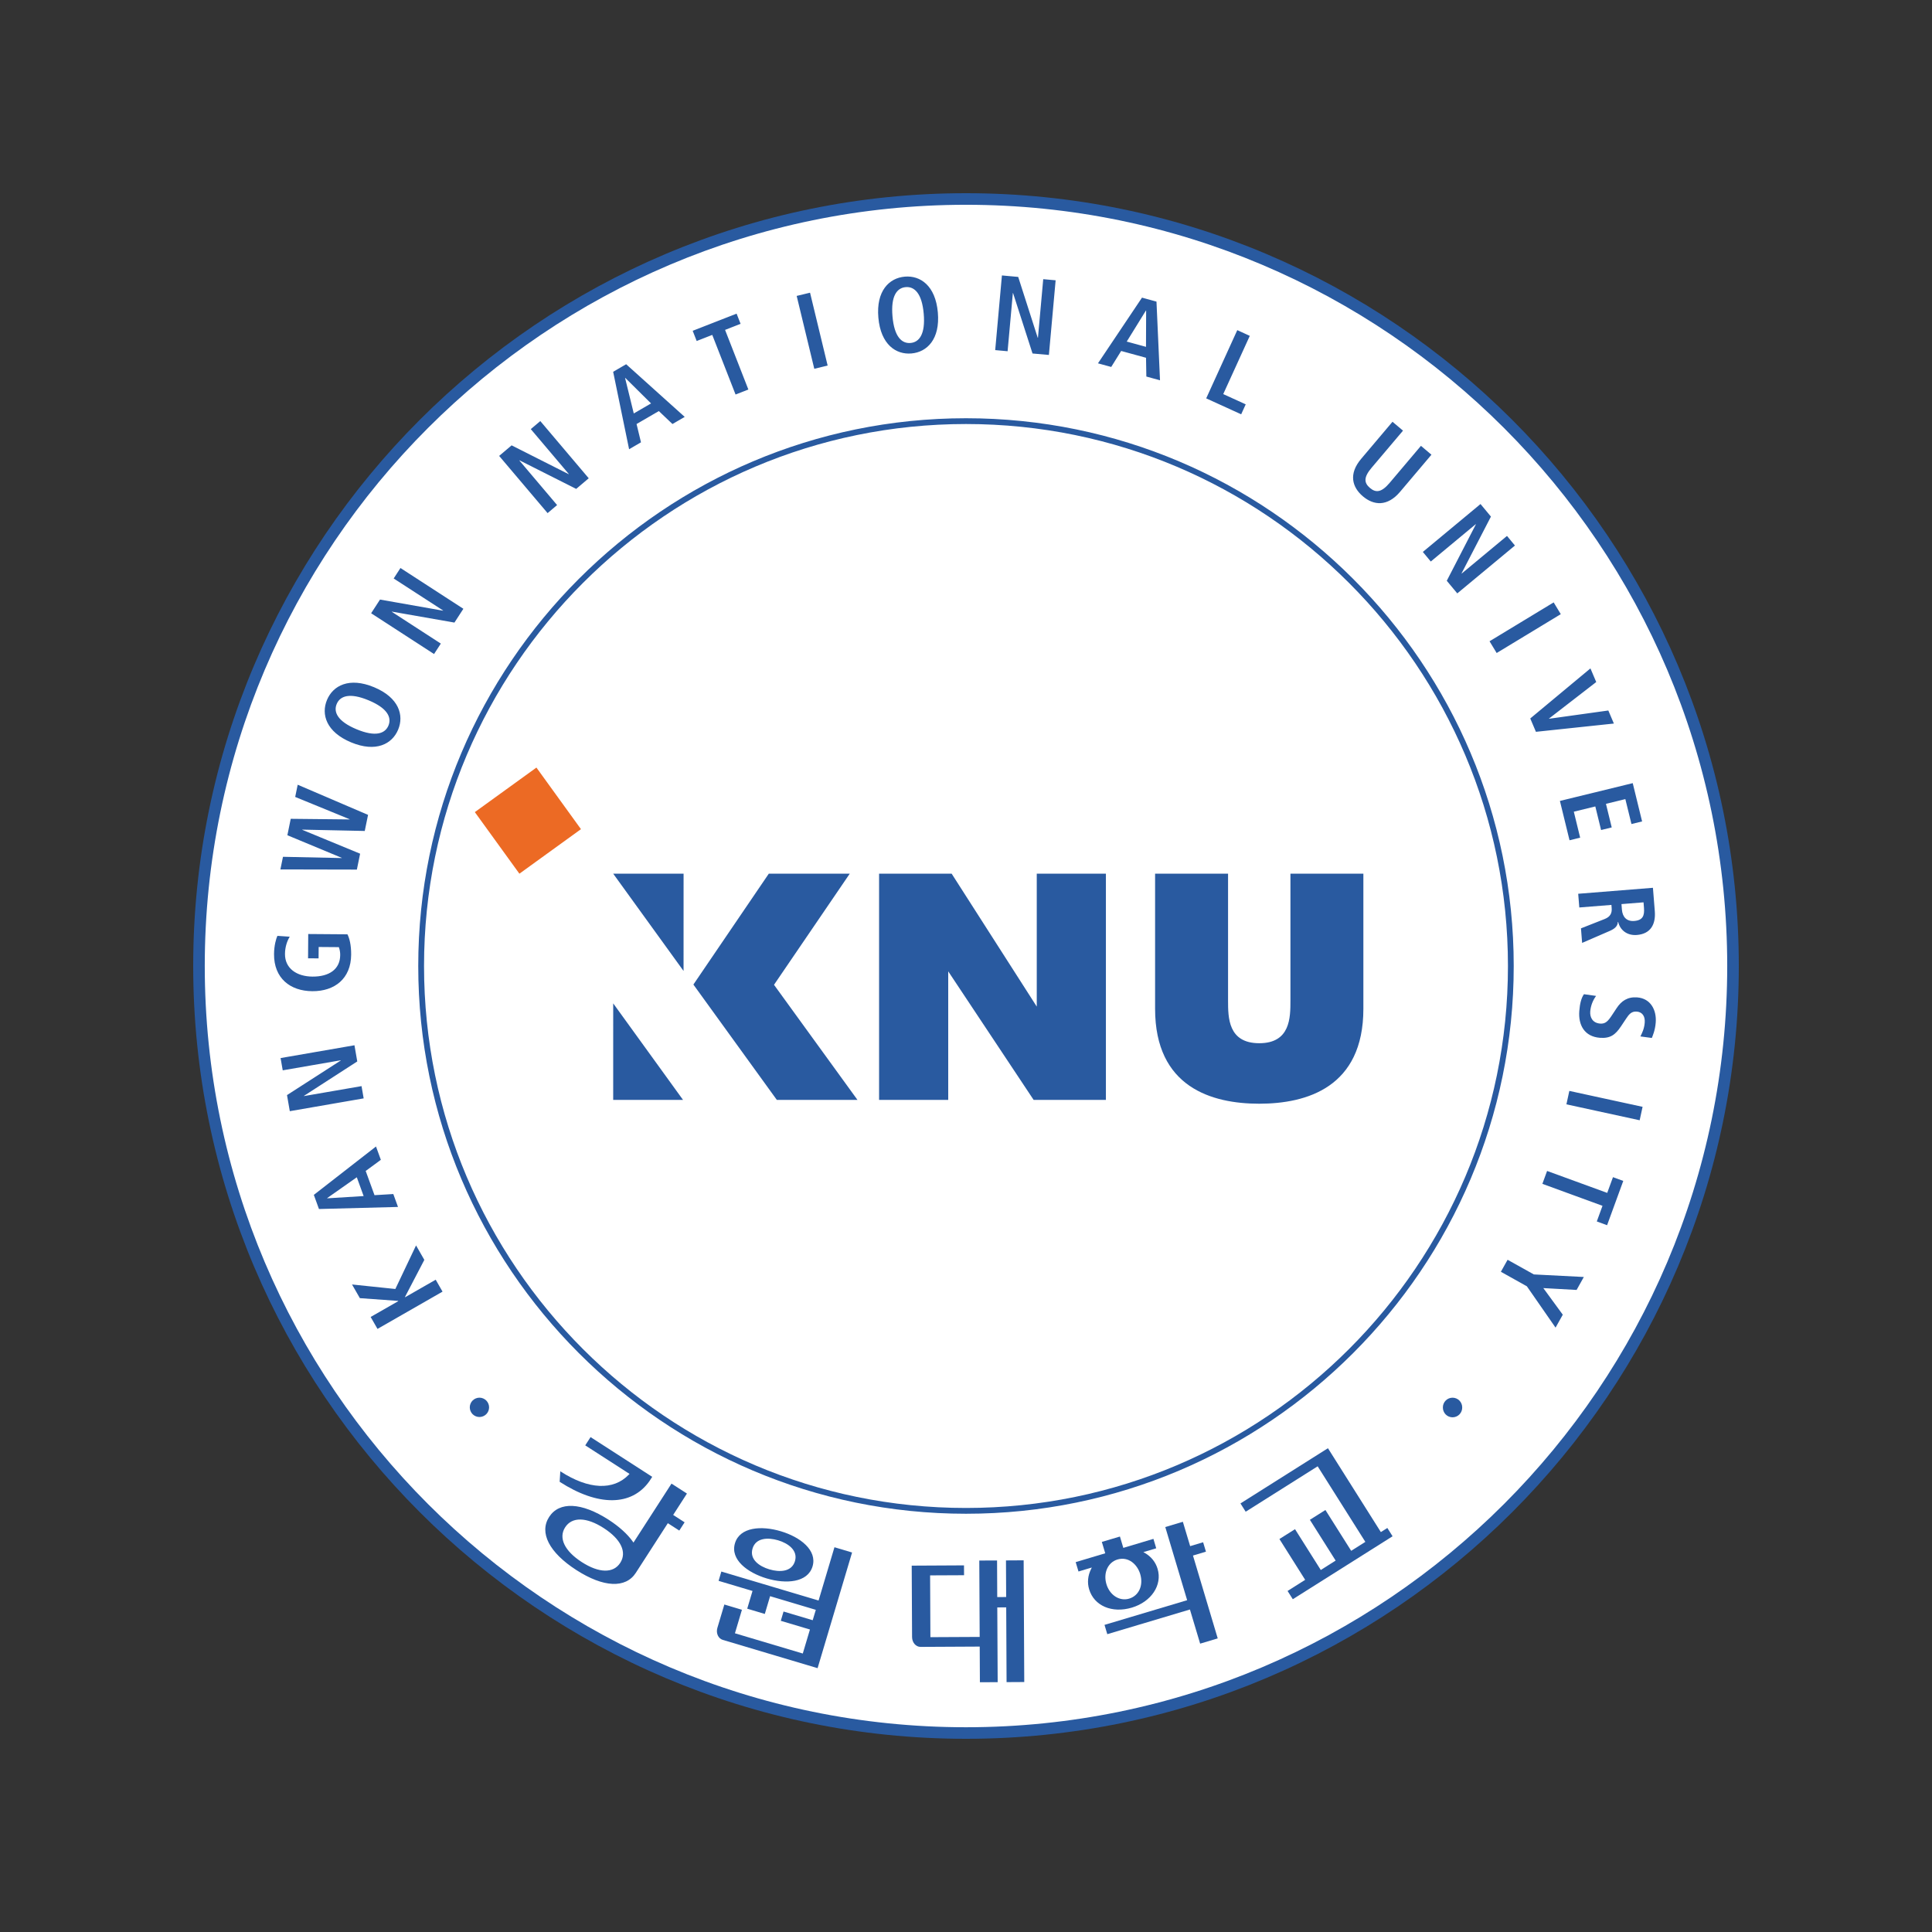 <svg width="150" height="150" viewBox="0 0 150 150" fill="none" xmlns="http://www.w3.org/2000/svg">
<rect x="0" y="0" width="150" height="150" fill="#333333" stroke="none"/>
<path fill-rule="evenodd" clip-rule="evenodd" d="M15 74.999C15 108.084 41.916 135 74.998 135C108.083 135 135 108.084 135 74.999C135 41.916 108.083 15 74.998 15C41.916 15 15 41.916 15 74.999Z" fill="#295AA0"/>
<path fill-rule="evenodd" clip-rule="evenodd" d="M15.898 74.999C15.898 42.411 42.411 15.899 74.998 15.899C107.588 15.899 134.101 42.411 134.101 74.999C134.101 107.589 107.588 134.103 74.998 134.103C42.411 134.103 15.898 107.589 15.898 74.999Z" fill="white"/>
<path fill-rule="evenodd" clip-rule="evenodd" d="M32.473 74.999C32.473 98.449 51.551 117.527 74.998 117.527C98.448 117.527 117.525 98.449 117.525 74.999C117.525 51.55 98.448 32.472 74.998 32.472C51.551 32.472 32.473 51.55 32.473 74.999ZM32.922 74.999C32.922 51.798 51.798 32.921 74.998 32.921C98.201 32.921 117.077 51.798 117.077 74.999C117.077 98.201 98.202 117.078 74.998 117.078C51.798 117.078 32.922 98.201 32.922 74.999Z" fill="#295AA0"/>
<path fill-rule="evenodd" clip-rule="evenodd" d="M36.866 63.052L40.326 67.834L45.106 64.376L41.648 59.594L36.866 63.052Z" fill="#EC6A24"/>
<path fill-rule="evenodd" clip-rule="evenodd" d="M80.494 78.152L73.887 67.834H68.252V85.394H73.62V75.415L80.25 85.394H85.862V67.834H80.494V78.152ZM100.189 67.834V77.68C100.189 78.999 100.189 80.995 97.768 80.995C95.346 80.995 95.346 78.999 95.346 77.68V67.834H89.681V78.324C89.681 84.414 94.079 85.692 97.768 85.692C101.455 85.692 105.852 84.414 105.852 78.324V67.834H100.189ZM47.61 67.834L53.071 75.385L53.073 67.834H47.61ZM60.094 76.459L65.974 67.834H59.688L53.835 76.44L60.312 85.394H66.573L60.094 76.459ZM47.608 85.394H53.029L47.609 77.901L47.608 85.394ZM29.309 103.176L28.777 102.249L30.919 101.023L30.907 101.001L27.94 100.788L27.331 99.726L30.695 100.077L32.302 96.694L32.945 97.816L31.443 100.695L31.456 100.715L33.828 99.356L34.358 100.282L29.309 103.176ZM28.233 92.862L25.404 93.038L25.398 93.022L27.702 91.403L28.233 92.862ZM29.569 90.048L29.192 89.014L24.366 92.77L24.764 93.867L30.901 93.707L30.536 92.705L29.077 92.793L28.392 90.912L29.569 90.048ZM22.5 86.272L22.283 85.023L26.456 82.337L26.453 82.32L21.951 83.1L21.785 82.148L27.52 81.154L27.738 82.41L23.597 85.084L23.6 85.099L28.07 84.326L28.235 85.278L22.5 86.272ZM23.918 74.403L23.931 72.517L26.975 72.54C27.131 72.841 27.268 73.36 27.264 74.118C27.25 75.986 25.975 76.969 24.249 76.956C22.523 76.945 21.263 75.943 21.276 74.075C21.281 73.408 21.436 72.883 21.537 72.66L22.495 72.725C22.285 73.065 22.131 73.531 22.126 74.064C22.119 75.199 23.048 75.813 24.257 75.823C25.566 75.832 26.405 75.247 26.413 74.153C26.416 73.943 26.381 73.734 26.309 73.536L24.741 73.524L24.734 74.408L23.918 74.403ZM23.472 64.412L23.47 64.428L27.96 66.281L27.707 67.515L21.77 67.502L21.97 66.522L26.529 66.619L26.532 66.602L22.312 64.847L22.572 63.572L27.142 63.62L27.144 63.605L22.919 61.874L23.113 60.926L28.576 63.267L28.319 64.516L23.472 64.412ZM27.682 56.619C26.204 56.003 25.881 55.281 26.141 54.658C26.4 54.035 27.141 53.756 28.618 54.372C30.096 54.988 30.418 55.708 30.159 56.333C29.898 56.956 29.159 57.235 27.682 56.619ZM27.258 57.636C29.19 58.44 30.448 57.764 30.913 56.647C31.378 55.53 30.973 54.161 29.042 53.355C27.11 52.551 25.852 53.228 25.387 54.344C24.922 55.459 25.326 56.83 27.258 57.636ZM28.815 47.613L29.504 46.55L34.391 47.413L34.401 47.397L30.565 44.913L31.092 44.1L35.976 47.266L35.282 48.337L30.428 47.486L30.419 47.5L34.226 49.968L33.699 50.779L28.815 47.613ZM38.754 35.397L39.721 34.577L44.151 36.814L44.163 36.804L41.21 33.316L41.949 32.692L45.709 37.133L44.736 37.958L40.335 35.74L40.323 35.752L43.253 39.213L42.515 39.838L38.754 35.397ZM49.206 32.101L48.532 29.349L48.547 29.341L50.547 31.322L49.206 32.101ZM52.209 32.921L53.161 32.368L48.614 28.279L47.605 28.866L48.843 34.878L49.766 34.342L49.422 32.921L51.152 31.916L52.209 32.921ZM55.3 26.002L54.09 26.475L53.78 25.683L57.189 24.351L57.499 25.142L56.294 25.613L58.103 30.242L57.109 30.631L55.3 26.002ZM61.854 22.975L62.892 22.725L64.258 28.382L63.221 28.632L61.854 22.975ZM69.293 24.567C69.152 22.972 69.642 22.352 70.315 22.292C70.987 22.233 71.578 22.759 71.717 24.354C71.858 25.949 71.368 26.569 70.695 26.628C70.023 26.688 69.432 26.162 69.293 24.567ZM68.196 24.664C68.379 26.747 69.564 27.549 70.767 27.442C71.972 27.337 72.997 26.343 72.814 24.257C72.631 22.173 71.448 21.372 70.244 21.479C69.039 21.584 68.013 22.578 68.196 24.664ZM77.789 21.385L79.053 21.5L80.569 26.224L80.586 26.226L80.996 21.675L81.959 21.762L81.436 27.558L80.165 27.445L78.654 22.753L78.638 22.751L78.23 27.27L77.267 27.182L77.789 21.385ZM87.48 26.52L88.969 24.11L88.986 24.113L88.975 26.929L87.48 26.52ZM89.002 29.235L90.063 29.526L89.789 23.417L88.664 23.109L85.246 28.209L86.275 28.49L87.047 27.249L88.977 27.777L89.002 29.235ZM96.062 25.632L97.033 26.076L94.972 30.597L96.717 31.393L96.365 32.167L93.649 30.929L96.062 25.632ZM108.929 33.435L106.494 36.313C105.869 37.051 105.889 37.481 106.365 37.886C106.83 38.279 107.263 38.231 107.889 37.492L110.322 34.615L111.137 35.304L108.703 38.182C107.712 39.353 106.65 39.241 105.815 38.535C104.976 37.824 104.69 36.795 105.68 35.624L108.113 32.746L108.929 33.435ZM114.946 39.133L115.756 40.108L113.475 44.516L113.487 44.529L117.002 41.609L117.62 42.354L113.143 46.071L112.327 45.091L114.587 40.711L114.576 40.697L111.086 43.596L110.468 42.852L114.946 39.133ZM120.626 46.77L121.179 47.683L116.201 50.7L115.648 49.787L120.626 46.77ZM123.481 51.894L123.931 52.953L120.263 55.79L120.268 55.804L124.87 55.163L125.301 56.176L119.249 56.818L118.809 55.782L123.481 51.894ZM126.765 60.803L127.492 63.776L126.666 63.977L126.192 62.042L124.686 62.41L125.134 64.241L124.308 64.443L123.86 62.612L122.191 63.02L122.683 65.036L121.858 65.238L121.111 62.184L126.765 60.803ZM125.891 70.194L127.604 70.057L127.638 70.49C127.686 71.087 127.548 71.451 126.884 71.503C126.292 71.551 125.971 71.192 125.925 70.626L125.891 70.194ZM122.531 69.392L122.617 70.456L125.11 70.257L125.13 70.498C125.161 70.888 125.033 71.174 124.587 71.352L122.746 72.077L122.836 73.207L124.988 72.274C125.513 72.048 125.594 71.799 125.609 71.58L125.635 71.579C125.786 72.219 126.331 72.651 127.087 72.591C128.151 72.506 128.561 71.77 128.478 70.74L128.333 68.928L122.531 69.392ZM123.92 77.323C123.661 77.674 123.504 78.09 123.466 78.524C123.429 78.991 123.654 79.426 124.236 79.471C124.652 79.504 124.854 79.277 125.177 78.782L125.519 78.266C125.88 77.718 126.365 77.38 127.113 77.438C128.153 77.518 128.626 78.417 128.55 79.39C128.503 80.005 128.31 80.425 128.248 80.587L127.361 80.468C127.482 80.218 127.658 79.89 127.696 79.398C127.738 78.866 127.477 78.57 127.078 78.539C126.645 78.505 126.457 78.782 126.247 79.094L125.851 79.688C125.415 80.341 125.024 80.636 124.21 80.574C123.028 80.48 122.529 79.597 122.616 78.491C122.66 77.91 122.779 77.466 122.977 77.19L123.92 77.323ZM127.53 85.934L127.303 86.977L121.616 85.74L121.843 84.698L127.53 85.934ZM124.784 92.616L125.231 91.395L126.03 91.686L124.774 95.125L123.975 94.832L124.418 93.619L119.75 91.913L120.116 90.912L124.784 92.616ZM119.087 98.946L122.968 99.145L122.407 100.151L119.823 100.007L121.334 102.073L120.773 103.077L118.545 99.867L116.528 98.74L117.049 97.809L119.087 98.946ZM50.416 115.003L50.638 114.661L45.852 111.576L45.438 112.218L48.877 114.434L48.822 114.49C47.623 115.736 45.701 115.649 43.542 114.256L43.502 114.231C43.491 114.396 43.456 114.988 43.452 115.044C43.455 115.047 43.458 115.05 43.461 115.052C46.437 116.97 49.038 116.948 50.416 115.003Z" fill="#295AA0"/>
<path fill-rule="evenodd" clip-rule="evenodd" d="M52.265 117.619L53.334 115.959L52.135 115.187L49.183 119.765L49.132 119.692C48.717 119.105 48.066 118.519 47.261 117.998C45.152 116.638 43.42 116.558 42.634 117.776C41.849 118.995 42.638 120.537 44.746 121.897C46.848 123.253 48.579 123.334 49.364 122.116L51.851 118.26L52.74 118.833L53.153 118.192L52.265 117.619ZM45.169 121.28C43.831 120.416 43.347 119.404 43.879 118.579C44.412 117.752 45.534 117.776 46.872 118.639C48.212 119.503 48.69 120.512 48.156 121.338C47.624 122.163 46.51 122.145 45.169 121.28ZM59.527 122.549C61.027 122.996 62.708 122.879 63.086 121.615C63.462 120.351 62.119 119.332 60.62 118.886C59.121 118.438 57.438 118.555 57.062 119.82C56.683 121.085 58.03 122.103 59.527 122.549ZM60.411 119.588C61.204 119.824 61.968 120.377 61.72 121.208C61.471 122.045 60.531 122.083 59.736 121.845C58.94 121.609 58.178 121.064 58.427 120.228C58.676 119.396 59.611 119.352 60.411 119.588Z" fill="#295AA0"/>
<path fill-rule="evenodd" clip-rule="evenodd" d="M64.787 120.127L63.554 124.264L56.005 122.014L55.791 122.736L58.425 123.522L58.014 124.898L59.38 125.306L59.79 123.927L63.34 124.987L63.097 125.793L60.834 125.118L60.621 125.84L62.884 126.515L62.328 128.379L57.06 126.808L57.603 124.983L56.238 124.574L55.698 126.385C55.576 126.794 55.761 127.212 56.113 127.319L63.478 129.516L66.155 120.536L64.787 120.127ZM84.56 123.392C84.943 124.677 86.335 125.275 87.875 124.816C89.389 124.362 90.254 123.068 89.875 121.804C89.721 121.283 89.383 120.863 88.896 120.576L88.77 120.506L89.769 120.209L89.552 119.478L87.214 120.177L86.951 119.296L85.546 119.714L85.811 120.597L83.516 121.283L83.734 122.011L84.769 121.701L84.707 121.828C84.458 122.332 84.405 122.872 84.56 123.392ZM86.759 121.079C87.615 120.824 88.303 121.466 88.525 122.208C88.786 123.084 88.431 123.888 87.666 124.118C86.926 124.339 86.16 123.853 85.902 122.991C85.643 122.121 86.018 121.302 86.759 121.079Z" fill="#295AA0"/>
<path fill-rule="evenodd" clip-rule="evenodd" d="M92.403 120.042L91.837 118.151L90.472 118.559L92.17 124.239L85.754 126.155L85.97 126.877L92.386 124.961L93.179 127.612L94.544 127.205L92.622 120.772L93.629 120.471L93.41 119.741L92.403 120.042Z" fill="#295AA0"/>
<path fill-rule="evenodd" clip-rule="evenodd" d="M107.209 118.95L103.101 112.439L96.309 116.726L96.715 117.369L102.303 113.844L106.005 119.711L104.906 120.405L102.905 117.236L101.699 117.997L103.699 121.164L102.545 121.894L100.545 118.725L99.334 119.489L101.333 122.658L99.967 123.522L100.373 124.163L108.119 119.276L107.714 118.632L107.209 118.95ZM78.104 121.151L78.118 123.993L77.425 123.996L77.412 121.154L76.032 121.16L76.062 127.09L72.236 127.109L72.213 122.312L74.849 122.3L74.845 121.535L70.785 121.556L70.813 127.099C70.815 127.525 71.106 127.865 71.471 127.864L76.065 127.84L76.079 130.61L77.459 130.603L77.429 124.799L78.122 124.796L78.15 130.6L79.523 130.592L79.476 121.143L78.104 121.151ZM37.973 109.266C37.973 109.465 37.894 109.656 37.754 109.797C37.613 109.937 37.422 110.016 37.223 110.016C37.025 110.016 36.834 109.937 36.693 109.797C36.553 109.656 36.474 109.465 36.474 109.266C36.474 109.168 36.493 109.07 36.531 108.979C36.568 108.888 36.623 108.805 36.693 108.736C36.763 108.666 36.846 108.61 36.937 108.573C37.028 108.535 37.125 108.515 37.224 108.515C37.423 108.516 37.613 108.595 37.754 108.736C37.894 108.877 37.973 109.068 37.973 109.266ZM112.025 109.266C112.022 109.367 112.039 109.467 112.076 109.56C112.112 109.654 112.167 109.739 112.237 109.812C112.307 109.884 112.39 109.941 112.483 109.98C112.575 110.019 112.675 110.039 112.775 110.039C112.875 110.039 112.975 110.019 113.067 109.98C113.16 109.941 113.244 109.884 113.313 109.812C113.383 109.739 113.438 109.654 113.474 109.56C113.511 109.467 113.528 109.367 113.525 109.266C113.525 109.068 113.446 108.877 113.305 108.736C113.165 108.596 112.974 108.517 112.775 108.517C112.576 108.517 112.385 108.596 112.245 108.736C112.104 108.877 112.025 109.068 112.025 109.266Z" fill="#295AA0"/>
</svg>

